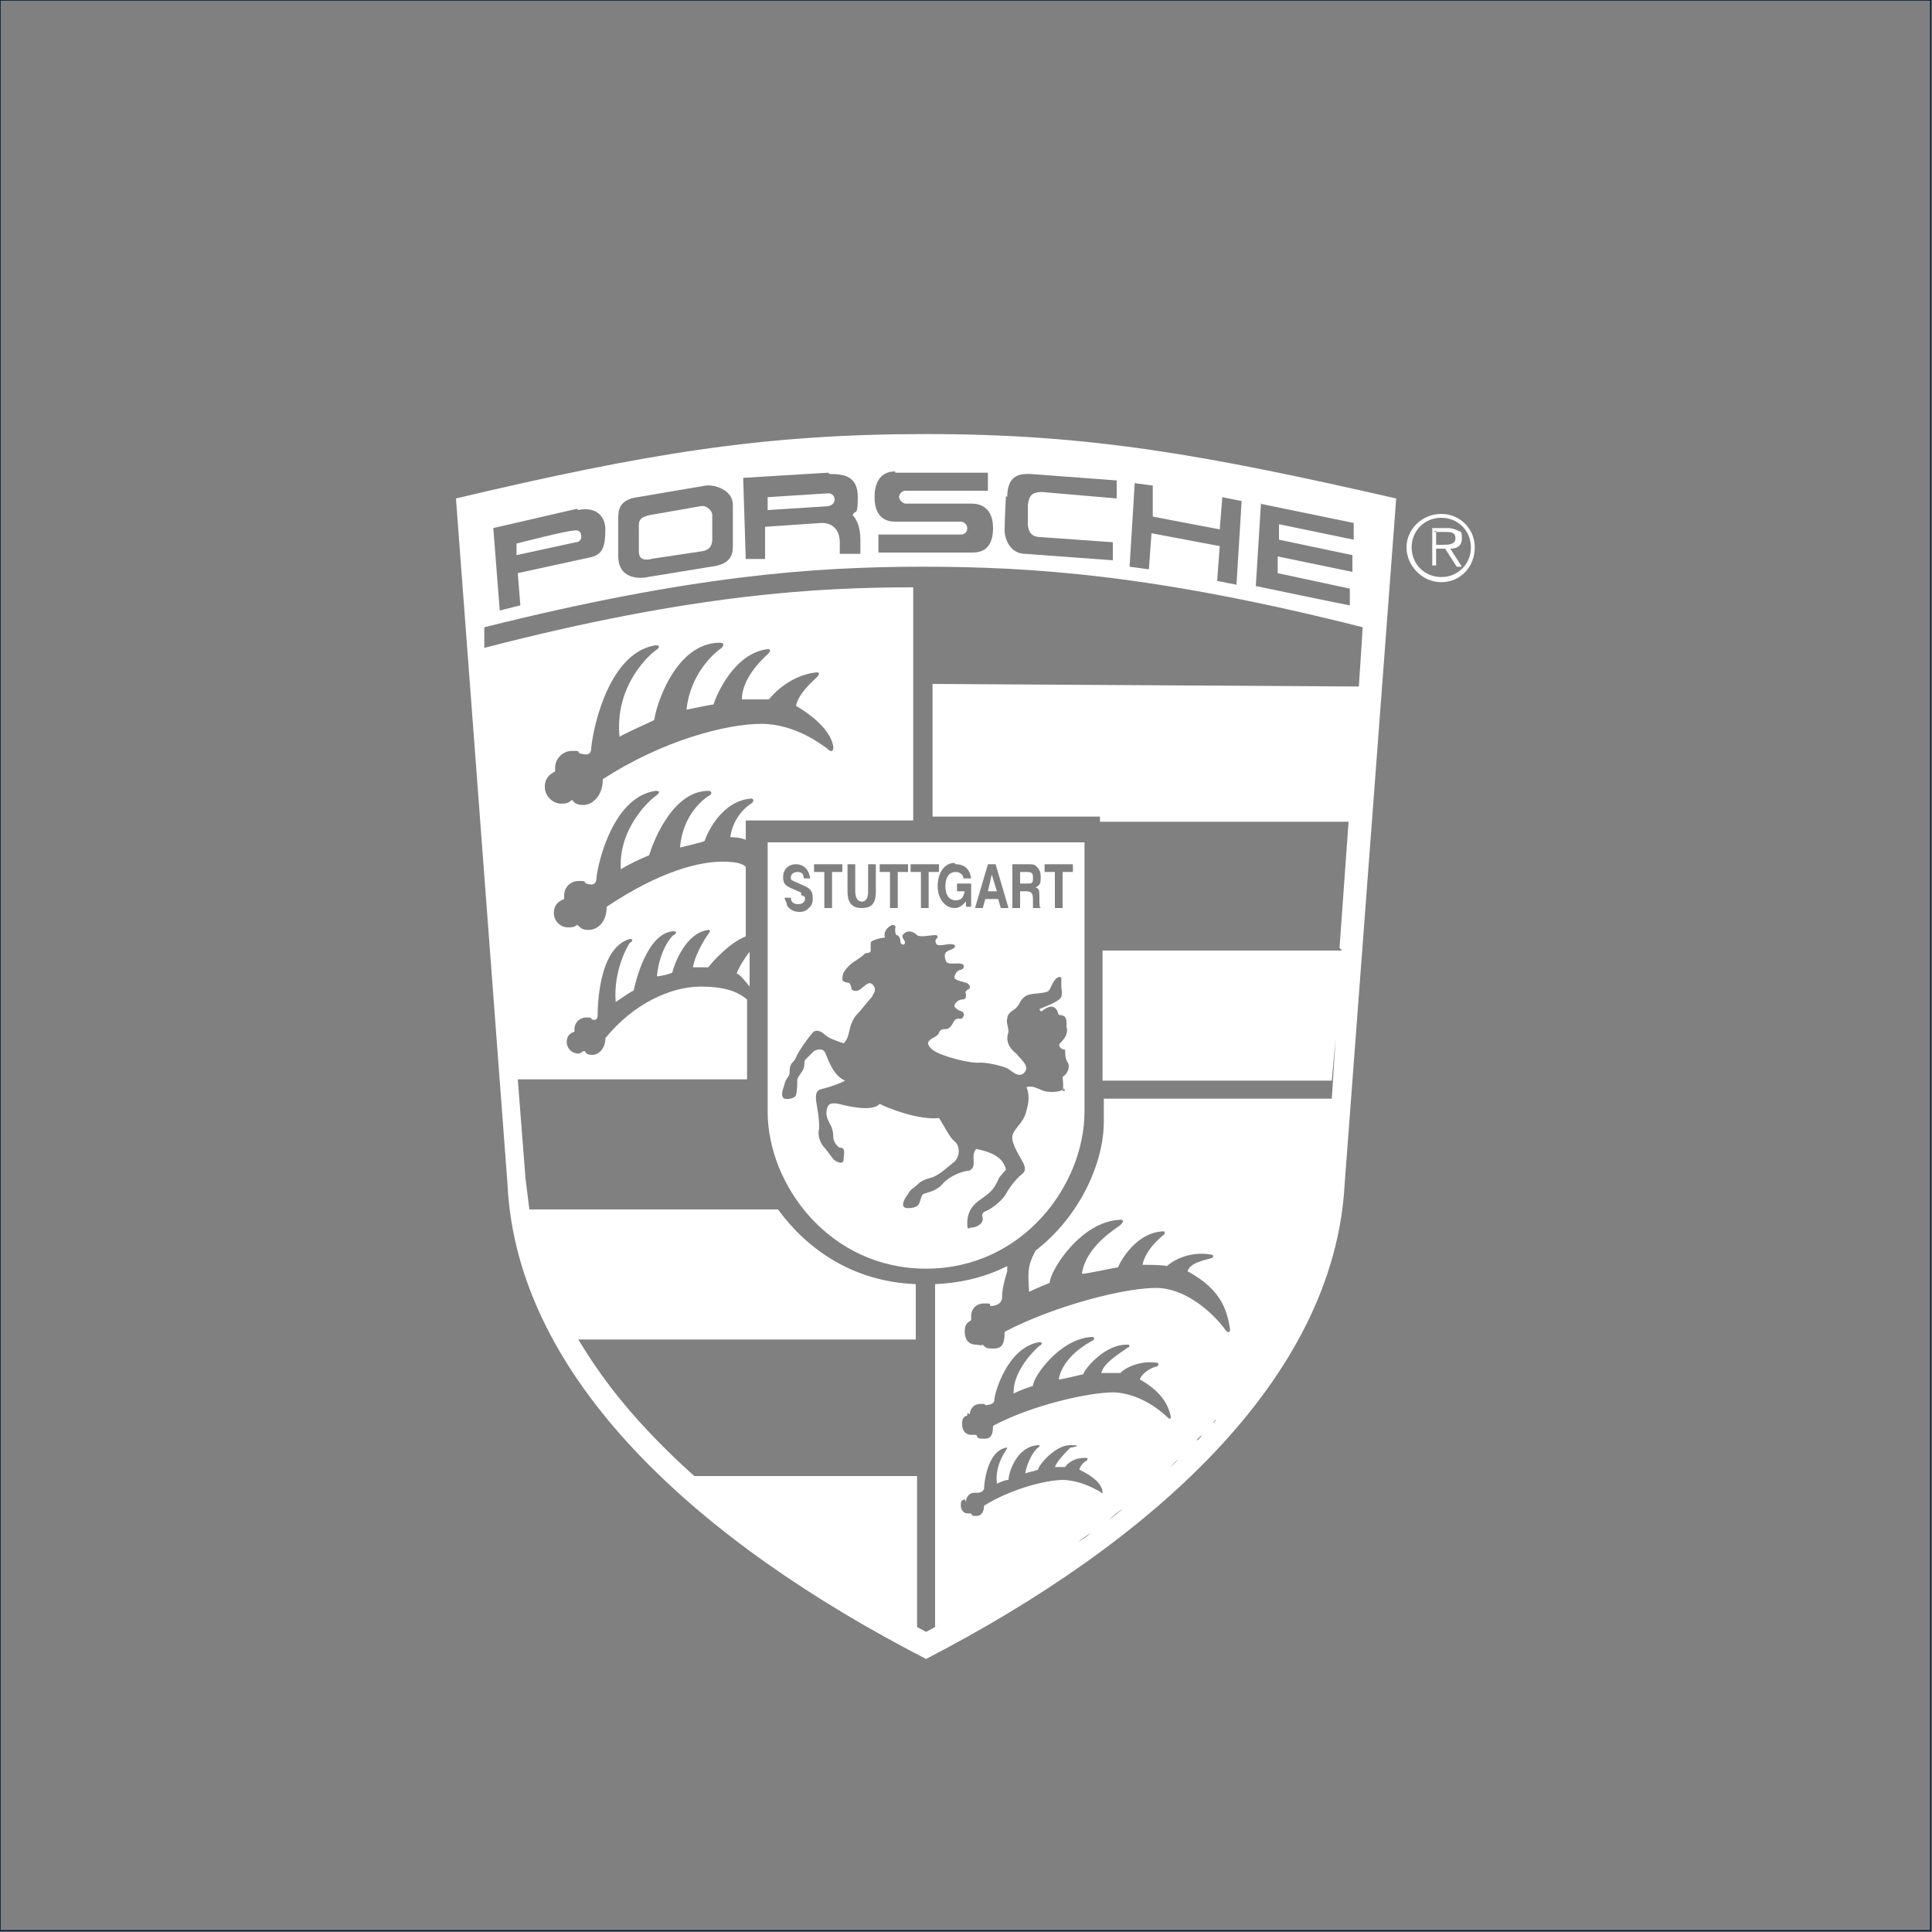 <?xml version="1.0" encoding="UTF-8"?> <svg xmlns="http://www.w3.org/2000/svg" xmlns:xlink="http://www.w3.org/1999/xlink" id="Layer_1" version="1.1" viewBox="0 0 150 150"><rect x="0" y="0" width="150" height="150" fill="#808080" stroke="none"/><defs><style> .st0, .st1 { fill: none; } .st2 { fill: #fff; fill-rule: evenodd; } .st1 { stroke: #001c3e; stroke-width: .1px; } .st3 { clip-path: url(#clippath); } </style><clipPath id="clippath"><rect class="st0" width="150" height="150"></rect></clipPath></defs><g class="st3"><g id="Logo_Slider"><g id="Rectangle_51"><rect class="st0" width="150" height="150"></rect><rect class="st1" width="149.9" height="149.9"></rect></g></g></g><g id="Porsche"><path class="st2" d="M58.2,73.9c-.4.5-.9,1.3-1,1.7.2,0,.6.5,1,1h0v-2.6h0Z"></path><g><path class="st2" d="M53.7,114.6c5.3,4.8,11.7,8.9,17.5,12v-12h-17.5Z"></path><path class="st2" d="M44.7,42.1c.4,0,.5-.4.4-.6,0-.2-.2-.4-.6-.3-.5,0-4.4,1-4.4,1v.9l4.6-1h0Z"></path><path class="st2" d="M64.2,39.3c.3,0,.6-.2.6-.5,0-.3-.2-.5-.5-.5l-4.7.3v1l4.7-.3h0Z"></path><path class="st2" d="M50.5,43.4l4-.6c.7-.1.8-.6.8-.9v-1.9c0-.4-.5-.8-.9-.7l-4,.7c-.9.2-.8.6-.8,1.1v1.7c0,.7.5.7,1,.6h0Z"></path><path class="st2" d="M71.9,33.7c-12.6,0-21.7,1.5-36.5,5l4,53.2c.7,15.2,15,27.9,32.5,36.9,17.4-9,31.7-21.7,32.5-36.9l4-53.2c-14.9-3.4-23.8-5-36.5-5h0ZM97.8,39.1l7.3,1.5v1.3c0,0-5.8-1.2-5.8-1.2v1.2l5.7,1.2v1.3c0,0-5.8-1.2-5.8-1.2v1.3c0,0,5.6,1.2,5.6,1.2v1.3c-.1,0-7.3-1.5-7.3-1.5l.4-6.4h0ZM88,37.5l1.5.2v2.4c-.1,0,5.2,1,5.2,1l.2-2.5,1.5.3-.4,6.5-1.5-.3.2-2.7-5.3-1-.2,2.8-1.5-.2.4-6.5h0ZM78.2,38.6c0-1.9,1.2-1.8,1.8-1.8l6.7.5v1.4c0,0-5.8-.5-5.8-.5-.9,0-1,.4-1.1,1v1.4c0,.9.5,1.1,1,1.1l5.6.4v1.4c0,0-6.8-.5-6.8-.5-1.2,0-1.6-1.2-1.6-1.8,0,0,0-.9.1-2.7h0ZM69.5,36.7h7.2v1.4h-6.4c-.3,0-.5.3-.5.5s.3.5.5.5h5.1c.3,0,1.7,0,1.7,1.9s-1.2,1.9-1.7,1.9h-7.2v-1.4h6.4c.3,0,.5-.2.5-.5s-.3-.5-.5-.5h-5.1c-.3,0-1.6,0-1.6-1.9s1.2-2,1.6-2ZM64.4,36.8c1.2,0,2.2.2,2.2,1.8s-.2.9-.4,1.4c.3.3.6.9.6,1.9v1.1h-1.6c0,0,0-.9,0-.9,0-.9-.5-1.5-1.4-1.5l-4.4.3v2.5h-1.5c0,0-.2-6.3-.2-6.3l6.6-.4h0ZM49.5,38.6l5.3-.9c.6-.1,2.1.3,2.1,1.5v3.1c0,.6,0,1.5-1.7,1.7l-4.9.8c-.9.2-2.3,0-2.3-1.6v-2.9c0-.6,0-1.5,1.5-1.7h0ZM44.9,39.6c.8-.2,2,0,2.1,1.4,0,1.5-.2,2.1-1.3,2.3l-5.5,1.2.2,2.5-1.6.4-.5-6.4,6.5-1.5h0ZM75.3,109.8c0-.4.3-.8.8-.8s.3,0,.4.1c0,0,.7,0,.7-.4,0-.5,1-4.1,3.5-4.5.3,0,.2.2,0,.3.2-.2-2.1,1.7-2,3.7.3-.2,1.2-.5,1.5-.6,0-.7,2.1-3.7,4.6-3.8.2,0,.2.2,0,.3-.2.1-2.3,1.2-2.6,3,.3,0,1.8-.4,1.9-.4.1-.4,1.7-2.4,3.5-2.3.2,0,0,.3,0,.2-.7.5-1.9,1.2-2.1,2,.3,0,1.3,0,1.5,0,.2-.3,1.4-1,2.8-.8.2,0,.2.2,0,.3-.2,0-1.1.4-1.3,1,1.6.9,2.2,1.9,2.4,2.9,0,.2-.1.2-.3,0-.2-.2-1.9-1.8-4.1-1.9-2,0-6.4,1-9.4,2.6,0,.9-.3,1-.7,1s-.5,0-.6-.3c-.1,0-.3,0-.4,0-.4,0-.7-.3-.7-.8s.1-.6.4-.7v-.2h0ZM75,116.6h0c0-.4.3-.7.6-.7s.2,0,.3,0c0,0,.4,0,.5-.3,0-.3.2-2.9,1.7-3.2.2,0,.1,0,0,.2.1-.1-.9,1.1-.7,2.6.2-.1.6-.3.9-.3,0-.5.6-2.6,2.3-2.7.2,0,.1.1,0,.2-.1,0-.8.8-1,2,.2-.1.8-.2,1-.3,0-.3,1.3-1.9,2.5-1.9s0,.2,0,.2c-.4.4-1,1-1.2,1.5.2,0,.7,0,.8,0,.1-.2.7-.8,1.7-.7.1,0,0,.1,0,.2-.1,0-.5.3-.6.7,1.2.6,1.7,1.1,1.8,1.7,0,.2,0,.2-.2,0-.1,0-1.2-.8-2.8-.9-1.4,0-4.1.7-6.2,2,0,.6-.3.8-.6.8s-.3,0-.4-.2c0,0-.2,0-.3,0-.3,0-.5-.3-.5-.6s0-.4.3-.5h0ZM83.3,120c-.3.2-.5.4-.8.6.3-.2.5-.4.8-.6ZM86,118.1c-.3.3-.7.5-1,.8.3-.3.7-.5,1-.8ZM84.7,119c-.3.3-.6.5-1,.7.3-.2.7-.5,1-.7ZM87.2,117.1c-.3.3-.7.6-1.1.9.3-.3.7-.6,1.1-.9ZM91.5,113.3c-.3.3-.5.5-.8.7.3-.2.5-.5.8-.7ZM90.5,114.3c-.3.3-.6.5-.9.8.3-.3.6-.5.9-.8ZM89.4,115.2c-.3.3-.7.6-1,.9.3-.3.7-.6,1-.9ZM88.3,116.2c-.3.3-.7.6-1,.9.3-.3.7-.6,1-.9ZM91.9,112.9c.2-.2.4-.4.6-.6-.2.2-.4.4-.6.6ZM93,111.8s.3-.3.4-.5c0,0,0,.1-.2.2l-.3.3h0ZM94.2,110.5s.2-.2.2-.3c0,0-.2.2-.2.3ZM104.2,73.8h-18.6v10.1h17.8c0,0,.3-3.3.3-3.3l-.3,4.7h-17.7v1.8c0,3-1.7,7.2-5.3,10l-.2.4c-.4.9-.4,1.3-.3,2.8.4-.2,1.1-.5,1.6-.7,0-.9,2.4-4.8,5.5-4.9.3,0,.2.2,0,.4s-2.7,1.6-3,3.8c.4,0,2.6-.5,2.8-.5.2-.5,1.4-2.7,3.5-2.8.3,0,0,.4,0,.3-.8.7-1.4,1.4-1.6,2.3.4,0,1.6,0,1.9.1.3-.3,1.6-1.2,3.4-.9.3,0,.2.3,0,.3-.3.1-1.6.3-1.8,1,2.8,1.5,3.1,3.3,3.3,4.5,0,.3-.2.3-.4,0s-2.3-3-5.1-3.2c-2.5-.1-8.2,1.4-12,3.4,0,1.1-.3,1.3-.9,1.3s-.6-.1-.8-.3c-.2.1-.3,0-.5,0-.6,0-.9-.4-.9-1s.2-.7.5-.9c0,0,0-.2,0-.3,0-.6.4-1,1-1s.4,0,.5.2c.1,0,.8,0,.9-.6,0-.3,0-.8.4-2.1v-.4c-1.6.8-3.4,1.3-5.6,1.4v26.6c.4-.2.7-.4,1.1-.6-.6.3-1.2.7-1.8,1-8.9-4.7-16.2-9.9-21.4-15.4-2.3-2.4-4.1-4.8-5.6-7.3h26.2v-4.3c-5-.2-8.5-2.8-10.7-5.8h-19.3c-.1-.8-.2-1.6-.3-2.4h0s-.6-7.7-.6-7.7h17.8v-6.2c-.5-.4-1.3-1-3.6-1s-5.2,1.3-7.4,4c0,.9-.6,1.3-1,1.3s-.5-.1-.6-.3c-.2,0-.3.2-.5.2-.5,0-.9-.4-.9-.9s.3-.7.6-.8c0,0,0-.1,0-.2,0-.5.4-.9.9-.9s.3,0,.4.1c0,0,.4.3.5-.2,0-.5,0-5.3,2.5-6,.3,0,.2.2,0,.3-.1.1-1.3,2.1-1.1,4.6.3-.2,1-.7,1.4-.9.1-.5,1-4.5,3.1-4.6.3,0,.2.2,0,.3s-1.1,1.2-1.3,3.2c.3,0,1.1-.2,1.2-.3.1-.5,1-3.1,2.8-3.3.2,0,.1.2,0,.3,0,0-1,1.4-1.2,2.6.3,0,1,0,1.2,0,.2-.3,1.6-1.9,2.9-2.4v-5.4c-.2-.2-.6-.4-1.8-.4-1.8,0-4.8.7-9,3.5,0,1.3-.8,1.8-1.4,1.8s-.6-.2-.9-.4c-.2.2-.4.2-.7.2-.6,0-1.1-.5-1.1-1.1s.3-.9.8-1.1c0,0,0-.2,0-.3,0-.6.5-1.1,1.1-1.1s.4,0,.6.2c.1,0,.7.3.8-.3,0-.7,1.1-6.4,4.6-6.9.4,0,.3.2,0,.4s-2.9,2.4-2.7,5.7c.4-.3,1.7-.9,2.2-1.1.2-.7,1.7-5,4.6-5,.3,0,.3.3,0,.4-.3.2-2,1.4-2.2,4,.4-.1,1.7-.4,1.9-.5.2-.6,1.3-3.1,3.6-3.3.3,0,.2.3,0,.4s-1.4,1-1.6,2.6c.2,0,.7,0,1.2.2v-1.5h13v-18.1c-7.3,0-17.1.5-33.3,4.7v-1.6c16-4,25.6-4.7,34-4.7s18,.6,34.2,4.7l-.3,4.6-33.1-.2v10.3h13v.4h19.3l-.7,9.8h0ZM43.1,59.6c0-.7.6-1.3,1.3-1.3s.4,0,.6.2c.2,0,.8.3.9-.3,0-.8,1.1-7.5,5-8.1.4,0,.3.2,0,.4s-3.2,2.6-2.8,6.7c.5-.3,2.1-1,2.7-1.3.1-1,1.6-6,5.1-6,.4,0,.3.3,0,.5-.3.2-2.3,1.8-2.6,4.7.5-.1,1.9-.4,2.1-.4.2-.7,1.6-4,4.2-4.3.3,0,.2.2,0,.4-.1.1-2,1.7-2,3.5.5,0,1.7,0,2.1,0,.3-.4,1.7-1.9,3.7-2.1.3,0,.2.2,0,.4s-1.4,1.2-1.6,2.2c.7.4,2.7,1.7,2.9,3.2,0,.4-.2.4-.5.1-.3-.2-2.4-1.9-5.1-1.9s-7.7,1.3-12.3,4.3c0,1.4-.9,2-1.5,2s-.7-.2-.9-.4c-.2.2-.4.3-.8.3-.7,0-1.3-.6-1.3-1.3s.4-1,.8-1.2c0,0,0-.2,0-.3h0Z"></path></g><g><path class="st2" d="M80.2,68.1c0-.3-.1-.4-.5-.4h-.5v.9h.5c.4,0,.5,0,.5-.4Z"></path><path class="st2" d="M71.9,65.4h-12.3v20.9c0,5.7,4.8,12.2,12.3,12.2s12.3-6.5,12.3-12.2v-20.9h-12.3ZM78.6,67.1h1.2c.4,0,.5,0,.7.2.2.2.3.4.3.8s0,.6-.4.8c.3.1.3.2.3.9,0,.5,0,.6.1.7h-.6c0-.2,0-.2,0-.5,0-.5,0-.8-.5-.8h-.5v1.3h-.6v-3.4h0ZM76.7,67.1h.6l1,3.4h-.6l-.2-.7h-1l-.2.7h-.6l1-3.4h0ZM74.2,67.1c.7,0,1.1.4,1.2,1.1h-.6c0-.3-.3-.5-.6-.5-.5,0-.8.4-.8,1.1s.3,1.1.8,1.1.6-.3.7-.7h-.6v-.6h1.1v1.8h-.4v-.4c-.3.3-.5.5-.9.5-.7,0-1.3-.7-1.3-1.7s.5-1.8,1.3-1.8h0ZM70.7,67.1h2.2v.6h-.8v2.8h-.6v-2.8h-.8v-.6ZM68.3,67.1h2.2v.6h-.8v2.8h-.6v-2.8h-.8v-.6ZM65.8,67.1h.6v2.1c0,.5.2.8.5.8s.5-.2.5-.8v-2.1h.6v2.1c0,.8-.2,1.3-1.1,1.3s-1.1-.6-1.1-1.3v-2.1h0ZM63.2,67.1h2.2v.6h-.8v2.8h-.6v-2.8h-.8v-.6ZM62.2,69.3l-.9-.4c-.4-.2-.5-.4-.5-.8,0-.6.4-1,1-1s1,.4,1.1,1.1h-.5c0-.4-.2-.5-.5-.5s-.5.2-.5.4,0,.2.2.3l.9.4c.4.2.6.4.6.9s-.1.6-.3.8c-.2.2-.4.3-.7.3-.5,0-.8-.2-1-.5,0-.2-.1-.3-.2-.6h.5c0,.4.3.5.6.5s.5-.2.5-.4,0-.2-.3-.3h0ZM82.6,84.5c-.1.3-1.3.4-1.8.1-.5-.2-.7-.3-1.1-.2.1.3.3.8,0,1.8-.2,1-1,1.4-1.1,2-.1.6.6,1.6.8,2,.2.4.3.7-.1,1-.4.3-1,1.1-1.2,1.5s-1,1.1-1.5,1.3c-.5.2-.3.4-.3.7,0,.3-.5.6-.8.6s-.4.3-.4-.3c0-.5.1-.9.4-1.3s.7-.6,1.2-1c.5-.4.7-.9.8-1.1.1-.3.4-.5.6-.8,0-.1-.1-.3-.2-.5-.5-.8-1.7-1-2.1-1.1-.3.3-.2.8-.2,1s0,.6-.4.7c-.4,0-1.5.4-2,1-.5.6-1.3.7-1.5.8s-.2.5-.3.6c0,.2-.2.5-.9.5s-.3-.7,0-1.1c.2-.4.4-.4.7-.7.3-.3.5-.4,1.2-.6.6-.2,1.4-1,1.7-1.2.5-.5.4-1.3,0-1.6-.4-.3-.9-1.4-1.2-1.8-1.5.2-4.1-.8-4.6-1.1-.6.7-2.8.1-3.2,0-.6-.1-.8,0-.9.4s0,.7.2,1.1c.2.3.3.7.3,1.1s.4.8.5.8c.5,0,.3.5.3.9,0,.5-.6.2-.8,0l-.6-.8c-.6-.6-.6-1.3-.5-1.6,0-.3,0-.8-.2-1.9-.2-1.1.2-1.1.6-1.2s1.3-.4,1.6-.6c-.9-.4-1.3-1.6-1.5-2.1s-.7-.3-.9-.2c-.1.1-.5.5-.7.7-.1.2,0,.4-.1.6,0,.2-.4.6-.5.9,0,.3,0,.9-.1,1.2,0,.2-.5.4-.9.3-.4-.2,0-1,0-1.1.1-.5.4-.6.4-.9,0-.9.3-.7.5-1.2.2-.5,1-1.6,1.2-1.8.3-.5.8-.2,1,0,.3.3.9.5,1.5.7.1-.1.3-.3.4-.8s.3-1.1.6-1.4c.3-.3.9-1.1,1.2-1.4.1-.3.4-.5.1-.9-.3-.4-.6,0-1,.3-.4.3-.7,0-.7,0,0-.1,0-.2-.1-.4s-.3,0-.6-.3c0-.1,0-.4.1-.6.2-.3.3-.4.5-.6.2-.2.8-.5,1.2-.9.1,0,.4,0,.4-.2,0,0,0-.3,0-.6,0-.2.8-.4,1.1-.4-.1-.4.1-.7.4-.9.3-.2.5,0,.4.2,0,.2,0,.4.1.5.2,0,.3.3.3.4s0,.2.1.3.4,0,.2-.3-.2-.4.1-.6.7,0,.9.2,1.1,0,1.4,0,.2.2.1.3-.1.2,0,.4c.2.2.7,0,1.1,0,.5,0,.4.3.1.4-.6.2-.6.4-.5.8.1.4.4.3,1,.3s.5.4.2.5c-.3,0-.5.4-.5.6s.6.3.9.4.4.4.2.5c-.2.1-.3.2-.2.4,0,.2,0,.4-.3.4-.3,0-.6.3-.6.5,0,.1.2.3.5.4.4.1.2.6,0,.6-.2,0-.4-.1-.6.3-.2.4-.4.5-.6.5s-.4,0-.5.3c-.1.2-.3.3-.5.4-.3.2-.6.4,0,.9.6.5,3,1.1,3.7,1,.7,0,1.9.3,2.2.5.3.2.8.7,1.2.3.5-.5-.2-1-.6-1.5-.9-.7-.7-1.4-.6-1.7,0-.3-.2-.8-.1-1,0-.3.2-.5.5-.7.3-.2.4-.4.5-.6.4-.7.9-.6,1.6-.7.7-.1.6-.1.9-.7.3-.6.6-.6.7-.5,0,.1,0,.5,0,.7,0,.2.1.4,0,.8-.2.4-1.4.8-1.6.9-.2,0,0,.3.1.2,1-.8,1.2,0,1.3.3.7,0,.6.5.6.9.2.6-.3,1.1-.5,1.3-.2.2.1.5.4.5,0,.4,0,.7.2,1s0,.9-.4,1.1c0,.1.1.8,0,1.1h.2ZM83.3,67.7h-.8v2.8h-.6v-2.8h-.8v-.6h2.2v.6Z"></path><polygon class="st2" points="77 67.9 76.7 69.2 77.4 69.2 77 67.9"></polygon></g><path class="st2" d="M111.9,40.2c1.3,0,2.3,1,2.3,2.3s-1,2.3-2.3,2.3-2.3-1-2.3-2.3,1-2.3,2.3-2.3h0v-.3h0c-1.5,0-2.7,1.2-2.7,2.6s1.2,2.7,2.7,2.7,2.6-1.2,2.6-2.7-1.2-2.6-2.6-2.6h0v.3h0Z"></path><path class="st2" d="M111.3,41.3h.9c.4,0,.8,0,.8.5s-.6.5-1,.5h-.5v.3h.7l.9,1.4h.4l-.9-1.4h0c.5,0,.9-.2.9-.8s-.1-.5-.3-.6c-.2-.1-.5-.2-.7-.2h-1.3v2.9h.3v-2.7h0Z"></path></g></svg> 